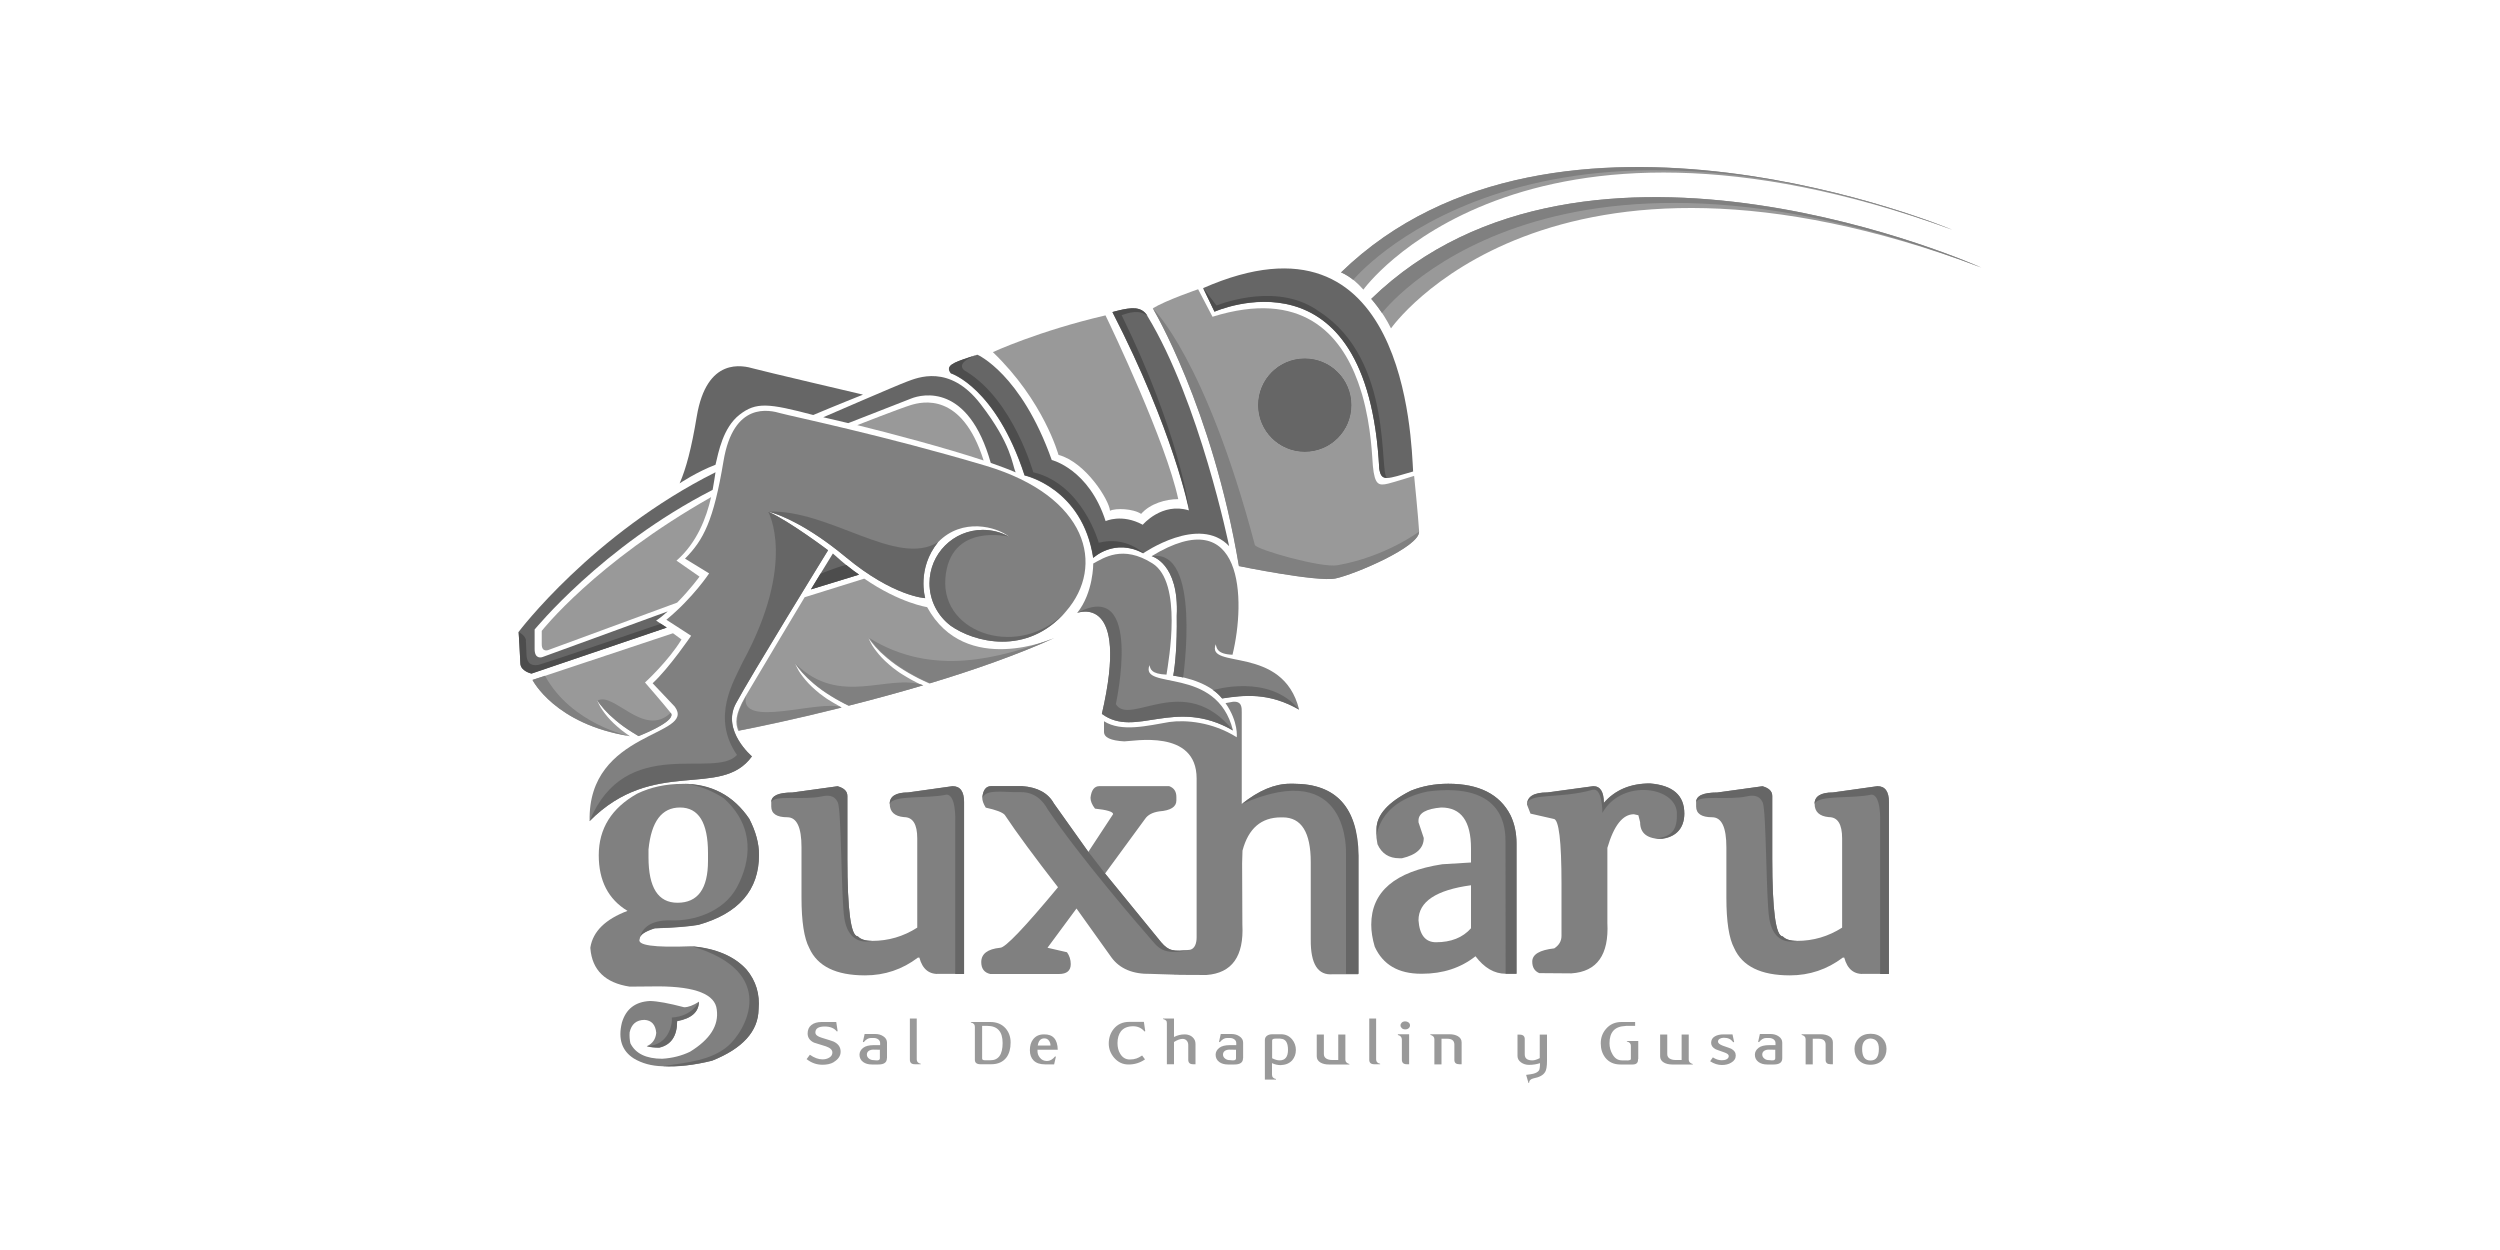 <?xml version="1.0" encoding="utf-8"?>
<!-- Generator: Adobe Illustrator 24.0.1, SVG Export Plug-In . SVG Version: 6.00 Build 0)  -->
<svg version="1.1"
	 id="svg2" xmlns:cc="http://creativecommons.org/ns#" xmlns:dc="http://purl.org/dc/elements/1.1/" xmlns:inkscape="http://www.inkscape.org/namespaces/inkscape" xmlns:rdf="http://www.w3.org/1999/02/22-rdf-syntax-ns#" xmlns:sodipodi="http://sodipodi.sourceforge.net/DTD/sodipodi-0.dtd" xmlns:svg="http://www.w3.org/2000/svg"
	 xmlns="http://www.w3.org/2000/svg" xmlns:xlink="http://www.w3.org/1999/xlink" x="0px" y="0px" viewBox="0 0 2000 1000"
	 style="enable-background:new 0 0 2000 1000;" xml:space="preserve">
<style type="text/css">
	.st0{fill:#999999;}
	.st1{fill:#666666;}
	.st2{fill:#4D4D4D;}
	.st3{fill:#808080;}
</style>
<defs>
	
		<inkscape:perspective  id="perspective4081" inkscape:persp3d-origin="372.04724 : 350.78739 : 1" inkscape:vp_x="0 : 526.18109 : 1" inkscape:vp_y="0 : 1000 : 0" inkscape:vp_z="744.09448 : 526.18109 : 1" sodipodi:type="inkscape:persp3d">
		</inkscape:perspective>
</defs>
<sodipodi:namedview  bordercolor="#666666" borderopacity="1.0" fit-margin-bottom="0" fit-margin-left="0" fit-margin-right="0" fit-margin-top="0" id="base" inkscape:current-layer="layer1" inkscape:cx="1176.2924" inkscape:cy="1495.761" inkscape:document-units="px" inkscape:guide-bbox="true" inkscape:pageopacity="0.0" inkscape:pageshadow="2" inkscape:window-height="777" inkscape:window-maximized="0" inkscape:window-width="1276" inkscape:window-x="0" inkscape:window-y="19" inkscape:zoom="0.0625" pagecolor="#ffffff" showgrid="false" showguides="true">
	</sodipodi:namedview>
<g id="layer1" transform="translate(2575.73,-3146.887)" inkscape:groupmode="layer" inkscape:label="Layer 1">
</g>
<g>
	<g>
		<path class="st0" d="M672.5,841.4c0,3.3-1.9,6.1-5.6,8.3v0.1c-2.5,1.4-5.5,2-8.9,2c-4.7,0-8.9-1.5-12.7-4.5l2.6-3.5
			c3.4,2.4,6.8,3.7,10.1,3.7c2.1,0,3.9-0.5,5.4-1.4c1.7-1,2.5-2.4,2.5-4.1c0-2.1-1.7-3.7-5.1-4.9c-1.6-0.5-3.1-1-4.8-1.5
			c-1.6-0.5-3.2-1-4.8-1.5c-3.4-1.6-5.1-4.1-5.1-7.3c0-2.9,1-5.2,3-6.8s4.8-2.4,8.2-2.4H669l1.1,7.3l-0.6,0.3c-2.1-2.7-5.4-4-9.7-4
			c-5,0-7.5,1.6-7.5,4.8c0,1.8,1.7,3.2,5.1,4.2c5.7,1.7,8.9,2.8,9.6,3.1C670.8,835.2,672.5,837.8,672.5,841.4z"/>
		<path class="st0" d="M709.5,846.6c0,3.4-2.3,5-6.9,5h-5.1c-2.9,0-5.2-0.7-7-2c-1.9-1.4-2.9-3.4-2.9-5.8c0-2.2,1-4,2.9-5.5
			s4.8-2.2,8.7-2.2c0.2,0,0.6,0,1.1,0s0.9,0,1.4,0s0.9,0,1.4,0s0.8,0,1,0v-1.7c0-1.2-0.5-2.1-1.5-2.9c-1-0.7-2.1-1.1-3.5-1.1h-2.5
			c-1.9,0-3.8,1.1-5.6,3.3l-0.7-0.2l1.4-6.3h8.5c2.5,0,4.6,0.6,6.4,1.8c2,1.3,3,3,3,5.1v12.5H709.5z M703.9,846.7v-6.9l-5.1-0.1
			c-1.5,0-2.8,0.3-3.8,1s-1.5,1.7-1.5,2.9c0,1.3,0.5,2.3,1.6,3.2s2.3,1.3,3.8,1.3c0.2,0,0.6,0,1.1,0.1c0.5,0,0.9,0.1,1.2,0.1
			C703,848.4,703.9,847.8,703.9,846.7z"/>
		<path class="st0" d="M736.6,851.4H732c-2.8,0-4.1-1.2-4.1-3.6v-33h5.5v32.8c0,1.8,1.1,3,3.2,3.4L736.6,851.4L736.6,851.4z"/>
		<path class="st0" d="M808.5,834c0,4.9-1.1,8.9-3.3,11.9c-2.7,3.6-6.8,5.5-12.2,5.5h-8.6c-3,0-4.5-1.2-4.5-3.5v-26.4
			c0-1.9-1.1-3.1-3.2-3.5v-0.4h15.6c5.1,0,9.2,1.7,12.2,5.1C807.1,825.7,808.5,829.5,808.5,834z M802.1,834.4
			c0-9.1-4.1-13.7-12.3-13.7h-4.1v26.1c0,0.9,0.7,1.4,2.1,1.4h4.4C798.8,848.3,802.1,843.6,802.1,834.4z"/>
		<path class="st0" d="M846.2,839.8H830v0.6c-0.1,2.1,0.5,4,1.8,5.6c1.4,1.9,3.4,2.8,5.8,2.8c2.3,0,4.5-1.2,6.5-3.7l0.6,0.3
			l-1.4,6.1h-7.2c-4,0-7.1-1-9.2-3.1c-2-2-3-4.7-3-8.3c0-3.4,0.8-6.3,2.5-8.5c2-2.7,4.9-4.1,8.7-4.1
			C842.4,827.3,846,831.5,846.2,839.8z M840.4,836.4c0-1.4-0.4-2.7-1.2-3.8c-0.9-1.3-2.1-1.9-3.7-1.9c-3,0-4.7,1.9-5.3,5.7H840.4z"
			/>
		<path class="st0" d="M916.2,824.9l-0.6,0.3c-2.3-2.8-5.4-4.2-9.1-4.2c-4.4,0-7.7,1.4-9.8,4.1c-1.8,2.4-2.7,5.5-2.7,9.4
			c0,3.3,0.7,6.1,2.1,8.4c1.8,3.1,4.4,4.7,7.7,4.7c2.1,0,3.8-0.3,5.3-0.8c1.2-0.4,2.8-1.2,4.6-2.4l2.3,3.1c-4,2.8-8.4,4.1-13.2,4.1
			c-4.6,0-8.4-1.8-11.6-5.5c-2.8-3.4-4.2-7.1-4.2-11.2c0-4.5,1.3-8.5,4-11.8c3-3.7,7.2-5.6,12.4-5.6h11.7L916.2,824.9z"/>
		<path class="st0" d="M956.4,851.4h-1.9c-2.6,0-3.9-1.2-3.9-3.6v-11.6c0-1.4-0.3-2.5-1-3.4c-0.8-1.1-2-1.7-3.5-1.7
			c-1.9,0-4.2,0.8-6.9,2.5v17.8h-5.7v-32.8c0-1-0.2-1.8-0.7-2.2c-0.5-0.5-1.3-0.9-2.4-1.2v-0.4h8.8v14.8c2.7-1.4,5.5-2.1,8.6-2.1
			c1.3,0,2.4,0.2,3.5,0.6c1.1,0.4,2,0.9,2.7,1.6c0.8,0.7,1.3,1.5,1.8,2.4c0.4,0.9,0.6,2,0.6,3.1L956.4,851.4L956.4,851.4z"/>
		<path class="st0" d="M994.4,846.6c0,3.4-2.3,5-6.9,5h-5.1c-2.9,0-5.2-0.7-7-2c-1.9-1.4-2.9-3.4-2.9-5.8c0-2.2,1-4,2.9-5.5
			s4.8-2.2,8.7-2.2c0.2,0,0.6,0,1.1,0s0.9,0,1.4,0s0.9,0,1.4,0s0.8,0,1,0v-1.7c0-1.2-0.5-2.1-1.5-2.9c-1-0.7-2.2-1.1-3.5-1.1h-2.5
			c-1.9,0-3.8,1.1-5.6,3.3l-0.7-0.2l1.4-6.3h8.5c2.5,0,4.6,0.6,6.4,1.8c2,1.3,3,3,3,5.1v12.5H994.4z M988.8,846.7v-6.9l-5.1-0.1
			c-1.5,0-2.8,0.3-3.8,1s-1.5,1.7-1.5,2.9c0,1.3,0.5,2.3,1.6,3.2s2.3,1.3,3.8,1.3c0.2,0,0.6,0,1.1,0.1c0.5,0,0.9,0.1,1.2,0.1
			C987.9,848.4,988.8,847.8,988.8,846.7z"/>
		<path class="st0" d="M1036.7,840c0,3.2-1,5.9-2.9,8.2c-2.2,2.4-5.1,3.7-8.8,3.8v0.1h-0.3c-2.5,0-4.8-0.5-7.1-1.6v9.2
			c0,2,1.1,3.1,3.2,3.5v0.5h-8.9V832c0-1.5,0.6-2.6,1.7-3.4c1.1-0.8,2.5-1.2,4.3-1.2h7c3.6,0,6.5,1.4,8.8,4.1
			C1035.7,834,1036.7,836.8,1036.7,840z M1030.4,839.9c0-5.9-2-8.9-6-8.9v-0.1h-4c-1.8,0-2.7,0.5-2.7,1.5v14.2
			c2.2,1.1,4.2,1.7,6,1.7C1028.1,848.3,1030.4,845.5,1030.4,839.9z"/>
		<path class="st0" d="M1079.6,851.6h-16.5c-2.6,0-4.8-0.5-6.6-1.5c-2.1-1.2-3.1-2.9-3.1-5v-17.5h5.7v15.7c0,1.6,0.7,2.8,2,3.6
			c1.2,0.7,2.7,1.1,4.6,1.1h4.9v-20.4h5.7v20.2c0,1.7,1.1,2.8,3.2,3.4v0.4H1079.6z"/>
		<path class="st0" d="M1104.1,851.4h-4.6c-2.8,0-4.1-1.2-4.1-3.6v-33h5.5v32.8c0,1.8,1.1,3,3.2,3.4V851.4z"/>
		<path class="st0" d="M1127.3,851.4h-1.8c-2.7,0-4-1.2-4-3.6v-16.1c0-1.9-1.1-3.2-3.2-3.7v-0.6h9V851.4z M1120.4,820.3
			c0-0.9,0.4-1.6,1.1-2.3c0.7-0.6,1.6-0.9,2.7-0.9c1,0,1.9,0.3,2.7,0.9c0.7,0.6,1.1,1.4,1.1,2.3c0,0.9-0.4,1.7-1.1,2.3
			s-1.6,0.9-2.7,0.9s-2-0.3-2.7-0.9C1120.8,821.9,1120.4,821.2,1120.4,820.3z"/>
		<path class="st0" d="M1169.3,851.4h-1.8c-2.6,0-4-1.1-4-3.4v-12.3c0-3.1-1.9-4.7-5.6-4.7h-4.7v20.5h-5.7v-20.2
			c0-1.7-1.1-2.8-3.2-3.4v-0.5h15.3c2.6,0,4.8,0.5,6.6,1.5c2.1,1.2,3.1,2.9,3.1,5L1169.3,851.4L1169.3,851.4z"/>
		<path class="st0" d="M1237.6,848.8c0,4.3-0.5,7.3-1.6,9v-0.1c-1.4,2.4-4.5,4.1-9.2,5c-2.3,0.5-3.5,1.7-3.5,3.6l-0.5,0.1l-1.9-6.5
			c1.5-0.2,2.7-0.3,3.6-0.5s1.6-0.3,2.1-0.4c2.3-0.6,3.8-1.5,4.6-2.7c0.5-0.8,0.8-2.7,0.8-5.7l0.1-0.1c-2.8,0.9-5.7,1.4-8.9,1.4
			c-2.4,0-4.6-0.7-6.4-2c-1.9-1.4-2.8-3.1-2.8-5.1v-17.1h1.7c2.7,0,4.1,1.2,4.1,3.6v12.3c0,3.1,2,4.7,6.1,4.7c1.6,0,3.6-0.6,5.9-1.8
			v-18.8h5.8L1237.6,848.8L1237.6,848.8z"/>
		<path class="st0" d="M1310.4,847.3c0.2,2.9-1.3,4.3-4.3,4.3h-9.7c-5.2,0-9.2-1.8-12.1-5.4c-2.5-3.2-3.7-7-3.7-11.6
			c0-4.4,1.4-8.3,4.3-11.6c3.1-3.6,7.2-5.4,12.3-5.4h10.9v3.1h-1c-2,0-3.6,0-4.8,0c-1.2,0-1.9,0-2.2,0.1c-8.4,0.4-12.5,5-12.5,13.8
			c0,3.2,0.8,6.1,2.3,8.7c1.9,3.4,4.4,5,7.7,5c1.6,0,2.8,0,3.5,0s0.8,0,0.5,0.1c2.1-0.1,3.1-0.5,3.1-1.2v-10.6
			c0-1.8-1.1-2.9-3.2-3.4v-0.4h9.1v14.5H1310.4z"/>
		<path class="st0" d="M1354.3,851.6h-16.5c-2.6,0-4.8-0.5-6.6-1.5c-2.1-1.2-3.1-2.9-3.1-5v-17.5h5.7v15.7c0,1.6,0.7,2.8,2,3.6
			c1.2,0.7,2.7,1.1,4.6,1.1h4.9v-20.4h5.7v20.2c0,1.7,1.1,2.8,3.2,3.4v0.4H1354.3z"/>
		<path class="st0" d="M1388.6,844.4c0,2.4-1.2,4.3-3.6,5.7c-2.1,1.3-4.6,1.9-7.5,1.9c-3.2,0-6.3-1-9.4-3l2.2-3.1
			c2.3,1.5,4.6,2.3,7.1,2.3c1.4,0,2.7-0.2,3.7-0.7c1.2-0.6,1.9-1.5,1.9-2.7c0-1.1-1.2-2.1-3.6-2.9c-4.1-1.4-6.4-2.3-6.9-2.5
			c-2.4-1.3-3.6-3-3.6-5.1c0-2.3,1-4.1,3-5.2c1.7-1,4-1.6,6.9-1.6h7.2l1.3,6.1l-0.7,0.2c-0.5-0.7-1.1-1.2-1.6-1.7s-1.1-0.8-1.7-1.1
			s-1.2-0.4-1.9-0.6c-0.7-0.1-1.5-0.2-2.4-0.2c-1.2,0-2.3,0.3-3.2,0.8c-0.9,0.5-1.4,1.3-1.4,2.3c0,1.2,1.2,2.2,3.7,3.2
			c4.3,1.5,6.6,2.3,6.9,2.5C1387.4,840.3,1388.6,842.1,1388.6,844.4z"/>
		<path class="st0" d="M1425.8,846.6c0,3.4-2.3,5-6.9,5h-5.1c-2.9,0-5.2-0.7-7-2c-1.9-1.4-2.9-3.4-2.9-5.8c0-2.2,1-4,2.9-5.5
			s4.8-2.2,8.7-2.2c0.2,0,0.6,0,1,0c0.5,0,0.9,0,1.4,0s0.9,0,1.4,0s0.8,0,1.1,0v-1.7c0-1.2-0.5-2.1-1.5-2.9c-1-0.7-2.2-1.1-3.6-1.1
			h-2.5c-1.9,0-3.8,1.1-5.6,3.3l-0.7-0.2l1.4-6.3h8.5c2.5,0,4.6,0.6,6.4,1.8c2,1.3,3,3,3,5.1L1425.8,846.6L1425.8,846.6z
			 M1420.2,846.7v-6.9l-5.1-0.1c-1.5,0-2.8,0.3-3.8,1s-1.5,1.7-1.5,2.9c0,1.3,0.5,2.3,1.6,3.2c1,0.9,2.3,1.3,3.8,1.3
			c0.2,0,0.6,0,1.1,0.1c0.5,0,0.9,0.1,1.2,0.1C1419.3,848.4,1420.2,847.8,1420.2,846.7z"/>
		<path class="st0" d="M1466.3,851.4h-1.8c-2.6,0-4-1.1-4-3.4v-12.3c0-3.1-1.9-4.7-5.6-4.7h-4.7v20.5h-5.7v-20.2
			c0-1.7-1.1-2.8-3.2-3.4v-0.5h15.3c2.6,0,4.8,0.5,6.6,1.5c2.1,1.2,3.1,2.9,3.1,5L1466.3,851.4L1466.3,851.4z"/>
		<path class="st0" d="M1509.2,839.1c0,3.6-1.1,6.6-3.2,8.9c-2.3,2.5-5.6,3.8-9.7,3.8c-4,0-7.2-1.3-9.6-3.9
			c-2.1-2.4-3.1-5.3-3.1-8.9c0-3.3,1.2-6.2,3.5-8.5s5.5-3.5,9.4-3.5s7,1.2,9.4,3.6C1508.1,832.9,1509.2,835.7,1509.2,839.1z
			 M1503.1,839.1c0-5.4-2.3-8.1-6.8-8.3h0.1c-4.4,0.2-6.7,3-6.7,8.3c0,6.2,2.2,9.3,6.7,9.3C1500.9,848.4,1503.1,845.3,1503.1,839.1z
			"/>
	</g>
	<path class="st1" d="M962.5,230.5l9.1,18.9c0,0,122.6-55,131.8,125.6c1.7,10.8,6,8.2,27.1,2.2C1128.9,351,1124.6,159.3,962.5,230.5
		z"/>
	<path class="st2" d="M1109.7,382.3c-3.9,0.1-5.4-2-6.3-7.4c-9.3-180.6-131.8-125.6-131.8-125.6l-9.1-18.9l10.7,14
		c6.3-2.4,50.3-18.6,82.4,5C1115.5,288.2,1102.9,379.5,1109.7,382.3z"/>
	<path class="st3" d="M807.3,429.4c-6.2-3.5-13.3-5.5-21-5.5c-23.6,0-42.7,19.1-42.7,42.7c0,14,6.7,26.3,17.1,34.1
		c18.1,12.7,60.4,24.8,92.1-11.6c31.6-36.4,17.7-92-64.2-116.5c-82-24.4-155.1-39.5-164.1-42c-8.9-2.6-37.7-9.6-45.7,38.3
		s-16,63.1-30.8,78l19.3,11.8c0,0-12.8,19.5-34.2,37.1l19.8,12.8c0,0-17.4,25.6-30.8,38l17.7,18.7c17.7,24-69.8,18.7-68.1,91.6
		c51.3-51.8,105-17.3,129.9-51.8c0,0-24.4-20.6-12.9-42.2c11.5-21.6,73.8-122.7,73.8-122.7s-31.6-23.7-47.9-30.9
		c0,0,24,4.8,62.1,36.4s63.5,32.8,63.5,32.8s-7-23.5,10.3-44.8C769.8,413.8,797.5,421.4,807.3,429.4z"/>
	<path class="st1" d="M852.8,489.1c-31.6,36.4-74,24.3-92.1,11.6c-10.4-7.8-17.1-20.2-17.1-34.1c0-23.6,19.1-42.7,42.7-42.7
		c7.6,0,14.8,2,21,5.5c0,0-47.5-11.8-51,33.3C752.8,507.8,816.8,527.6,852.8,489.1z"/>
	<path class="st1" d="M614.5,409.3c17.6,8,47.9,30.9,47.9,30.9s-62.3,101.1-73.8,122.7s12.9,42.2,12.9,42.2
		c-24.9,34.5-78.6,0-129.9,51.8c29.1-70.1,99.6-33.2,118-52.9c-20.8-30.2-2.8-58.6,4.6-74.4C637.7,449.6,614.5,409.3,614.5,409.3z"
		/>
	<path class="st1" d="M614.5,409.3c0,0,0.7,0.1,2.1,0.5c6.6,1.9,28.5,9.7,60,35.9c38.1,31.6,63.5,32.8,63.5,32.8s-7-23.5,10.3-44.8
		C717.5,454.3,663.3,407.2,614.5,409.3z"/>
	<path class="st1" d="M603.1,294.9c-8.9-2.6-37.7-9.6-45.7,38.3c-4.2,25.4-8.5,41.6-13.7,53.5c0,0,13.5-9.1,28.7-14.9
		c2.4-10.1,6-29.7,19.2-40s23-9.3,59,0.2c16.5-7,39.8-16.3,39.8-16.3S608.9,296.6,603.1,294.9z"/>
	<path class="st3" d="M977.7,558.7c17.4-2.7,37.3-5,61.6,9c-13-52.6-74.8-31.6-66.7-52.3c0.7,2.9,0.9,7.9,13.4,8.4
		c10.8-44,8.9-123.7-64.7-78.9c0,0,22.1,5.4,20.1,47.8c0.3,23.7-1.2,38.6-2.8,47.8C938.6,540.5,965.2,543.2,977.7,558.7z"/>
	<path class="st1" d="M1039.3,567.8c-24.2-14-44.2-11.7-61.6-9c-2.1-2.6-4.5-4.8-7.2-6.7C970.6,552.1,1015.3,538.3,1039.3,567.8z"/>
	<path class="st1" d="M921.3,445c0,0,22.1,5.4,20.1,47.8c0.3,23.7-1.2,38.6-2.8,47.8c0,0,3.2,0.3,7.9,1.4
		C946.5,541.9,961.4,438.2,921.3,445z"/>
	<path class="st3" d="M881.5,571.1c27.1,20,58-13.8,104.9,13.3c-13-52.6-74.8-31.6-66.8-52.3c0.7,2.9,1.1,7.1,13.6,7.6
		c1.8-11.7,12.9-73.6-11.1-88.9s-39.3-4.3-47.5,0c0,0,0.2,23.3-12.9,39.6C861.8,490.3,904.1,473.9,881.5,571.1z"/>
	<path class="st1" d="M861.8,490.3c0,0,42.3-16.4,19.7,80.8c27.1,20,58-13.8,104.9,13.3c-38.7-48.2-82.7-2.7-93.7-21.1
		C892.6,563.3,915.1,461.9,861.8,490.3z"/>
	<path class="st1" d="M889.9,249.7c1.7-0.5,3-0.8,3.8-1c11.7-2.9,19.4-3.6,24.2,4.1c41.7,68.5,65.4,184.1,65.4,184.1
		c-24-25.4-68.8,5.8-68.8,5.8c-23-12.5-40,3.7-40,3.7c-8.6-56-54.9-66-54.9-66c-23-70.5-59-81.7-59-81.7c-4.6-6,1.7-8.4,14.6-12.7
		c1.4-0.5,3.7-1.2,6.8-2.2c0,0,34.9,15.2,59.4,84.2c0,0,29.7,7.2,43.1,48.9c0,0,12.9-6.2,29.7,2.9c0,0,15.3-18.2,36.9-11.5
		C951.3,408.1,938.8,344.9,889.9,249.7z"/>
	<path class="st2" d="M782.2,283.6c-3.1,1-5.4,1.8-6.8,2.2c-12.9,4.3-19.2,6.7-14.6,12.7c0,0,35.9,11.3,59,81.7c0,0,46.3,10,54.9,66
		c0,0,17-16.1,40-3.7c0,0-14.1-13.9-35.7-8.3c0,0-12.9-47-52.4-56.4c0,0-16-57.5-53.6-80.6C772.9,297.3,760.9,291.4,782.2,283.6z"/>
	<path class="st2" d="M918,252.7c-4.8-7.7-12.5-7-24.2-4.1c-0.9,0.2-2.1,0.6-3.8,1c48.9,95.2,61.4,158.3,61.4,158.3
		s-7.8-61.6-54.1-155.8C903.2,250.2,911.3,247.3,918,252.7z"/>
	<path class="st1" d="M792.6,370.3c7.4,2.6,14.2,5.1,19.9,7.6c-2.9-6.7-3.1-22.3-28-54.6c-24.9-32.4-50.6-21.1-59-18
		s-66.9,28.5-66.9,28.5s7.8,1.8,20,4.7c0,0,41.5-16.2,50.4-19.7C738,315.2,774.7,306.7,792.6,370.3z"/>
	<path class="st1" d="M570.1,391.9c1-5.4,1.7-10.2,2.3-14.1c-98.6,49.4-157.5,127.7-157.5,127.7s1.2,18.9,1.4,25.2
		c0.2,6.2,8.9,8.1,8.9,8.1L533.4,502l-8.5-5.5c3-2,6.2-4.6,9.3-7.4l-100.4,36.6c0,0-6.1,2.2-6.1-6.4v-15.7
		C427.7,503.8,481.4,437.3,570.1,391.9z"/>
	<path class="st2" d="M414.9,505.6c0,0,1.2,18.9,1.4,25.2c0.2,6.2,8.9,8.1,8.9,8.1l108.2-36.8l-4.8-3.1c0,0-85.5,29.3-97.8,32.9
		c-3.8,0.6-9.3,0.6-9.6-8.3c-0.3-8.9-0.5-10.6-0.5-10.6C421.3,508.8,414.9,505.6,414.9,505.6z"/>
	<path class="st1" d="M648.7,471.5l38.5-11.8c-5-3.2-11.8-8.7-20.9-16.9L648.7,471.5z"/>
	<path class="st2" d="M656.4,459l-7.6,12.5l38.5-11.8c-2.7-1.8-6.1-4.3-10-7.5C676,451.2,656.4,459,656.4,459z"/>
	<path class="st0" d="M670.7,564.5c-2.7-1.4-5.2-3.1-7.8-4.6c-1.3-0.7-2.5-1.7-3.7-2.5c-1.2-0.9-2.4-1.7-3.5-2.6
		c-2.2-1.8-4.3-3.6-6.2-5.4c-0.9-0.9-1.9-1.8-2.7-2.7s-1.6-1.8-2.4-2.7c-1.5-1.7-2.7-3.4-3.8-4.9s-1.9-2.9-2.5-4.1
		c-1.3-2.3-1.8-3.8-1.8-3.8s0.2,0.3,0.6,0.9c0.4,0.6,1,1.4,1.8,2.4s1.8,2.2,3,3.6c0.6,0.7,1.3,1.4,2,2.1c0.7,0.7,1.4,1.5,2.2,2.3
		c1.6,1.5,3.4,3.1,5.3,4.7c1.9,1.7,4.1,3.2,6.3,4.9c2.3,1.6,4.6,3.2,7.1,4.7s5,3.1,7.6,4.4c2.2,1.2,4.4,2.4,6.6,3.4
		c19-4.8,39.2-10.3,59.6-16.3c-0.3-0.2-0.7-0.3-1-0.4c-2.8-1.1-5.4-2.6-8.1-4c-2.7-1.4-5.2-3.1-7.8-4.6c-1.3-0.7-2.5-1.7-3.7-2.5
		c-1.2-0.9-2.4-1.7-3.5-2.6c-2.2-1.8-4.3-3.6-6.2-5.4c-0.9-0.9-1.9-1.8-2.7-2.7s-1.6-1.8-2.4-2.7c-1.5-1.8-2.7-3.4-3.8-4.9
		s-1.9-2.9-2.5-4.1c-1.3-2.3-1.8-3.8-1.8-3.8s0.2,0.3,0.6,0.9c0.4,0.6,1,1.4,1.8,2.4s1.8,2.2,3,3.6c0.6,0.7,1.3,1.4,2,2.1
		c0.7,0.7,1.4,1.5,2.2,2.3c1.6,1.5,3.4,3.1,5.3,4.7c1.9,1.7,4.1,3.2,6.3,4.9c2.3,1.6,4.6,3.2,7.1,4.7s5,3.1,7.6,4.4
		c2.6,1.4,5.2,2.8,7.9,4c1.6,0.7,3.2,1.5,4.8,2.2c34.8-10.5,69.7-22.7,99.5-36.2c0,0-70.5,31.4-101.3-24.9c0,0-21.6-3.1-50.3-22.8
		l-47.7,14.9c0,0-38.8,64.7-47.5,79.6c-8.6,14.9-7.9,21.3-5.6,27.3c18.4-3.6,48.1-9.9,82.3-18.5
		C672.6,565.4,671.7,564.9,670.7,564.5z"/>
	<path class="st0" d="M500.7,586.7c-1.2-0.9-2.4-1.7-3.5-2.6c-2.2-1.8-4.3-3.6-6.2-5.4c-0.9-0.9-1.9-1.8-2.7-2.7
		c-0.8-0.9-1.6-1.8-2.4-2.7c-1.5-1.7-2.7-3.4-3.8-5c-1.1-1.5-1.9-2.9-2.5-4.1c-1.3-2.3-1.8-3.8-1.8-3.8s0.2,0.3,0.6,0.9
		c0.4,0.6,1,1.4,1.8,2.4s1.8,2.2,3,3.6c0.6,0.7,1.3,1.4,2,2.1c0.7,0.7,1.4,1.5,2.2,2.3c1.6,1.5,3.4,3.1,5.3,4.7
		c1.9,1.7,4.1,3.2,6.3,4.9c2.3,1.6,4.6,3.2,7.1,4.7c1.5,0.9,3.1,1.9,4.6,2.8c7.1-2.8,30.6-12.8,25.7-18.7C531,563.2,516,546,516,546
		s18.7-17.1,29.2-34.4l-6.8-5L426,544c0,0,17.8,35.5,78,45C502.9,588.3,501.8,587.5,500.7,586.7z"/>
	<path class="st3" d="M478,560.5c0,0,0.2,0.3,0.6,0.9c0.4,0.6,1,1.4,1.8,2.4s1.8,2.2,3,3.6c0.6,0.7,1.3,1.4,2,2.1
		c0.7,0.7,1.4,1.5,2.2,2.3c1.6,1.5,3.4,3.1,5.3,4.7c1.9,1.7,4.1,3.2,6.3,4.9c2.3,1.6,4.6,3.2,7.1,4.7c1.5,0.9,3.1,1.9,4.6,2.8
		c7.1-2.8,30.6-12.8,25.7-18.7C515.2,590.8,491,553,478,560.5z"/>
	<path class="st3" d="M436,540.6l-10,3.3c0,0,17.8,35.5,78,45C504,589,457.3,579.6,436,540.6z"/>
	<path class="st0" d="M794.3,281.7c0,0,36.4-16.9,90.1-29.4c5.4,11.2,48.3,101,58.2,147c-9.9,0-22.4,3.5-29.7,11.8
		c-6.4-4.2-20.1-4.8-24.9-2.5c-0.6-8.3-19.2-38.7-41.2-44.7C846.7,363.8,835.2,321,794.3,281.7z"/>
	<path class="st0" d="M786.9,368.4c-30.5-10.1-74.6-21.8-101.1-28.3c0,0,33.4-13.1,42.7-16C737.7,321.3,769.5,313.3,786.9,368.4z"/>
	<path class="st0" d="M568.9,397.7c-3.8,16.5-11.3,36.5-27.7,50.8l18.4,12.8c0,0-7.3,10.1-17.9,20.8l-103,37.9c0,0-5.3,2.2-5.3-4.6
		c0-6.7,0-10.7,0-10.7S475.8,450.4,568.9,397.7z"/>
	<path class="st0" d="M1097,239.1c0,0,9.1,9.9,15.8,23.6c0,0,125-179.2,472.3-48.7C1585.1,214.1,1269.3,71.9,1097,239.1z"/>
	<path class="st3" d="M1585.1,214.1c0,0-315.8-142.2-488.1,25c0,0,4,4.4,8.6,11.3C1105.7,250.4,1235.1,79.3,1585.1,214.1z"/>
	<path class="st0" d="M1072.8,217.9c0,0,8.1,2.6,17.9,13.8c0,0,124.9-173.8,471.1-47.9C1561.8,183.8,1245,50.7,1072.8,217.9z"/>
	<path class="st3" d="M1561.8,183.8c0,0-316.8-133-489,34.2c0,0,4,1.3,9.8,5.9C1082.6,223.9,1219.7,56.8,1561.8,183.8z"/>
	<path class="st0" d="M1131.3,380.7c0,0-16.2,5.1-20.8,6.2c-7.6,1.8-10.7,1.1-12.2-14.1c-0.6-6.1-1.1-30.8-8.5-56.8
		c0,0-3-9.7-3.4-10.4c-13.9-38.4-45.1-74.4-116.4-52.2l-11.5-22c0,0-25.7,8.8-36.2,15.2c0,0,47.5,79,68.9,206.2
		c0,0,62.8,12.9,77.3,9.9c15.8-3.4,67.2-25.4,66.8-37.4C1134.6,413.3,1131.3,380.7,1131.3,380.7z M1043.8,361.5
		c-20.6,0-37.4-16.7-37.4-37.4c0-20.7,16.7-37.4,37.4-37.4c20.7,0,37.4,16.7,37.4,37.4C1081.2,344.8,1064.5,361.5,1043.8,361.5z"/>
	<path class="st3" d="M1069.9,452.2c-13,2.2-64.3-12.4-66-16.2c-39.6-149.8-81.7-189.3-81.7-189.3s47.5,79,68.9,206.2
		c0,0,62.8,12.9,77.3,9.9c15.8-3.4,67.2-25.4,66.8-37.4C1135.1,425.3,1108.6,445.4,1069.9,452.2z"/>
	<path class="st3" d="M695.4,510.4c0,0,0.2,0.3,0.6,0.9c0.4,0.6,1,1.4,1.8,2.4s1.8,2.2,3,3.6c0.6,0.7,1.3,1.4,2,2.1
		c0.7,0.7,1.4,1.5,2.2,2.3c1.6,1.5,3.4,3.1,5.3,4.7c1.9,1.7,4.1,3.2,6.3,4.9c2.3,1.6,4.6,3.2,7.1,4.7s5,3.1,7.6,4.4
		c2.6,1.4,5.2,2.8,7.9,4c1.6,0.7,3.2,1.5,4.8,2.2c34.8-10.5,69.7-22.7,99.5-36.2C799.1,527,746,541.7,695.4,510.4z"/>
	<path class="st3" d="M636.6,531.1c0,0,0.2,0.3,0.6,0.9c0.4,0.6,1,1.4,1.8,2.4s1.8,2.2,3,3.6c0.6,0.7,1.3,1.4,2,2.1
		c0.7,0.7,1.4,1.5,2.2,2.3c1.6,1.5,3.4,3.1,5.3,4.7c1.9,1.7,4.1,3.2,6.3,4.9c2.3,1.6,4.6,3.2,7.1,4.7s5,3.1,7.6,4.4
		c2.2,1.2,4.4,2.4,6.6,3.4c19-4.8,39.2-10.3,59.6-16.3C710.8,538.4,672,566,636.6,531.1z"/>
	<path class="st3" d="M596.8,557.1c-8.6,14.9-7.9,21.3-5.6,27.3c18.4-3.6,48.1-9.9,82.3-18.5C655.8,559.2,591.2,583.5,596.8,557.1z"
		/>
	<g>
		<path class="st3" d="M573.4,807.6c-1.3-12.1-16.8-18.3-46.2-18.5l-23.5,0.2c-19.5-3-30-13.2-31.4-30.6v-0.8
			c2.1-12.8,12-22.5,29.7-29.2c-15.4-9.3-23-24.2-23-44.5c0-21.4,10.3-37.8,30.8-49.3c10.8-5.2,22.9-7.8,36.4-7.8
			c22.8,0,40.5,9.3,53.2,28c5.2,10.1,7.8,19.7,7.8,28.8c0,28.1-16.1,46.8-48.4,56c-7.3,1.3-18.9,2.3-35,2.8c-8,2.5-12,5.3-12,8.4
			c-2.6,5.1,11.1,7.1,41.2,5.9c19.7,1.8,34.4,8,44.2,18.8c7.5,9,10.7,19.6,9.6,31.7c-0.3,17.6-12.7,31.3-37.2,41.1
			c-14.6,3.6-27.8,5.1-39.5,4.4c-8.8-0.2-16.5-2.3-23-6.2c-9.5-6-12.8-15.6-9.6-28.6c3.2-11,10.7-16.8,22.4-17.4
			c6.1,0.1,15.2,1.8,27.4,5c3.3,0,7.3-1.5,11.8-4.4c0,8.2-5.8,13.4-17.4,15.6c0,11.9-4.8,19-14.3,21.2c-4.1,0-7.5-0.4-10-1.2
			c4.6-2,7.1-5.6,7.6-10.7c-0.6-6.6-3.8-10.1-9.5-10.4c-6.4,0.1-10.4,3.4-11.8,10c-0.2,3,0,5.9,0.6,8.7c4.1,8.3,12.7,12.4,25.5,12.4
			c8.1-0.5,15.5-2.4,22.2-5.6C568.1,831.5,575.2,820.3,573.4,807.6z M518.8,685.8c0,24.3,7.7,36.4,23.2,36.4
			c16.3,0,24.4-11.2,24.4-33.6v-6.2c0-24.3-7.5-36.4-22.4-36.4c-14.6,0-23,11.2-25.2,33.6V685.8z"/>
		<path class="st1" d="M553.1,756.9c19.7,1.8,34.4,8,44.2,18.8c7.5,9,10.7,19.6,9.6,31.7c-0.3,17.6-12.7,31.3-37.2,41.1
			c-14.6,3.6-27.8,5.1-39.5,4.4c20.7-3,38.8-4.7,52.2-16.1C595.8,825.4,624.5,777.8,553.1,756.9z M546.2,627
			c22.8,0,40.5,9.3,53.2,28c5.2,10.1,7.8,19.7,7.8,28.8c0,28.1-16.1,46.8-48.4,56c-7.3,1.3-18.9,2.3-35,2.8c-8,2.5-12,5.3-12,8.4
			c1.2-8,8.2-15.3,25.4-14.7s41.7-6.4,52.5-26.8c10.8-20.4,14.8-47.8-10.6-70.8C561.4,627,546.2,627,546.2,627z M537.5,814
			c16.8-1,21.6-12.8,21.6-12.8c0,8.2-5.8,13.4-17.4,15.6c0,11.9-4.8,19-14.3,21.2c-4.1,0-7.5-0.4-10-1.2
			C534.5,836.7,538.1,819.7,537.5,814z"/>
		<path class="st3" d="M735.5,766.1h-1.2c-12.4,9.4-26.5,14.2-42.3,14.2c-23.2,0-38.1-7.3-44.6-21.9c-4.1-7.7-6.2-21.1-6.2-40.3
			v-40.3c0-16-3.8-24-11.4-24c-8.5,0-12.8-2.9-12.8-8.6v-3.4c0-5.2,5.7-7.8,17-7.8l36.1-5c5.2,1.5,7.8,4,7.8,7.8v50.1
			c0,41.5,2.8,62.2,8.4,62.2c2.2,2.4,6,3.6,11.4,3.6c13,0,25-3.5,36.1-10.6v-71.4c0-11.3-3.5-17-10.6-17
			c-7.6-0.7-11.4-4.3-11.4-10.6c0-6.1,4.9-9.2,14.8-9.2l35.5-5c6.1,0,9.2,4.2,9.2,12.8v137.4H752C743.5,779.8,738,775.5,735.5,766.1
			z"/>
		<path class="st1" d="M711.7,643.2c0-6.1,4.9-9.2,14.8-9.2l35.5-5c6.1,0,9.2,4.2,9.2,12.8v137.4h-7V657c0,0,0.9-21.3-7-21.3
			C741.5,639.2,714.6,635.7,711.7,643.2z M617,641.8c0-5.2,5.7-7.8,17-7.8l36.1-5c5.2,1.5,7.8,4,7.8,7.8v50.1
			c0,41.5,2.8,62.2,8.4,62.2c2.2,2.4,6,3.6,11.4,3.6c-10,2.2-19.6-1.9-22.2-17.9c-2.6-16-2.3-86-5.2-92.7s-9-5.8-12.8-5
			C642.1,640.4,619.3,635.6,617,641.8z"/>
		<path class="st3" d="M1034.8,627h-2.8c-12.2,0-25.1,5.4-38.6,16.2V570c0-3.6,0.3-9.2-7-8.6c-2,0.3-4,0.7-6,1.1
			c10.5,15,9,27.3,9,27.3c-19.7-12.4-41.2-14-53.9-12.2c-17.3,2.9-38.3,8.3-52.3-0.6v8.5c0,4.5,5.4,7,16.2,7.6
			c6.9,0,57.9-10.2,57.9,29.7v127.1c0,4.2-1.2,9.4-5.8,10c-13,1.5-16.7,0.9-22.7-6.1L884,698.9l32-43.7c2.2-3.3,6-5.3,11.4-6.1
			c9.1-0.7,13.7-3.6,13.7-8.7v-2.8c0-4.4-1.9-7.3-5.8-8.7h-54.9h-0.8c-4.1,0-6.5,3.1-7.2,9.3c0,2.7,1.2,5.6,3.6,8.7
			c9.6,1,14.5,2.5,14.5,4.4l-19.9,30.3L843,642.7c-4.6-8.3-13-12.9-25.4-13.8H793c-4.3,0-6.6,3.1-7.2,9.3c0,2.2,0.9,4.8,2.8,7.9
			c8.2,1.8,13.3,3.7,15.2,5.8c9.7,14.6,24,33.9,42.6,57.9c-26.8,32.3-42.2,48.4-46.2,48.4c-10.2,1-15.2,4.9-15.2,11.5
			c0,5.2,2.4,8.4,7.2,9.5h54.9c6.3,0,9.5-2.6,9.5-7.9c0-3.5-1-6.7-3-9.5l-15.6-3.6l23.2-31.4l28,39.2c6.6,9,17.1,13.4,31.3,13.1
			l18.8,0.6c0,0,0.1,0,0.1,0.1h2.4l2.2,0.1c0.2,0,0.4,0,0.5,0l20.6,0.1c20.5-1.5,30.1-14.9,28.8-40.4l-0.2-49l0.3-10.1
			c4.7-17.7,14.9-26.6,30.8-26.6h1.4c14.9,0,22.4,11.9,22.4,35.8v61.9c-0.2,19.6,5.7,28.9,17.7,27.8h20.2v-94.7
			C1086.3,646.1,1069,627,1034.8,627z"/>
		<path class="st1" d="M785.9,638.2c0.5-6.2,2.9-9.3,7.2-9.3h24.6c12.3,0.9,20.8,5.5,25.4,13.8l27.7,38.9l13.4,17.3l44.8,54.9
			c6,7,9.7,7.5,22.7,6.1c-22.2,5-25.4-2.3-32.4-10.2s-55.7-64.4-81-102c-1.2-1.8-7-14.3-21.9-14S789.6,631,785.9,638.2z"/>
		<path class="st1" d="M993.5,643.2c13.5-10.8,26.3-16.2,38.6-16.2h2.8c34.1,0,51.4,19.1,52,57.4v94.7h-10.1v-96.3
			C1076.7,682.8,1080.7,604.9,993.5,643.2z"/>
		<path class="st3" d="M1213.2,779h-8.7c-9,0-17.1-4.7-24.1-14c-11.8,9.3-26.1,14-42.8,14h-0.6c-18.3,0-30.6-7.2-37.2-21.6
			c-1.9-6.4-2.8-12.3-2.8-17.6c0-26.4,18.9-42.6,56.8-48.4l23-1.4v-11.2c0-21.9-7.9-32.8-23.8-32.8c-12.1,1-18.2,4.5-18.2,10.4v1.4
			l4.2,12.6c0,8.1-5.8,13.5-17.4,16.2h-2.2c-8.2,0-14-3.7-17.4-11.2l-0.8-5v-7c0-11.3,9.1-21.6,27.4-30.8c9.1-3.7,19.1-5.6,30-5.6
			c24.6,0,41.2,8.4,49.8,25.2c3.2,6.7,4.8,14.2,4.8,22.4L1213.2,779L1213.2,779z M1134.8,736.2c0.8,11.7,5.5,17.6,14,17.6
			c12,0,21.4-3.7,28-11.2v-34.4C1148.8,712,1134.8,721.4,1134.8,736.2z"/>
		<path class="st1" d="M1101.2,670.4v-7c0-11.3,9.1-21.6,27.4-30.8c9.1-3.7,19.1-5.6,30-5.6c24.6,0,41.2,8.4,49.8,25.2
			c3.2,6.7,4.8,14.2,4.8,22.4V779h-8.7c0-28-0.1-94.9-0.1-104.9c0-10.1,0.3-49-62.3-40.9C1101.2,641.9,1101.2,670.4,1101.2,670.4z"
			/>
		<path class="st3" d="M1249.2,707.4c0-34.8-2.1-52.3-6.4-52.3l-18.4-4.2l-2.8-7.2c0-6.5,5.4-9.8,16.3-9.8l36.7-5
			c5.6,0,8.4,4.5,8.4,13.4c9-10.4,21.3-15.6,36.9-15.6c18.4,1.5,27.5,9.5,27.5,24.1c0,11.6-5.9,18.4-17.7,20.4
			c-11.7,0-17.6-4.4-17.6-13.4l-1.4-5.6l-3.6-0.8c-8.9,0-16,9-21.2,26.9v60c1.3,25.5-8.2,39-28.8,40.4l-25.7-0.2
			c-3.7-1.6-5.6-4.6-5.6-9.2c0-5.8,5.9-9.3,17.6-10.6c3.8-2.5,5.8-5.8,5.8-10L1249.2,707.4z"/>
		<path class="st1" d="M1221.7,643.8c0-6.5,5.4-9.8,16.3-9.8l36.7-5c5.6,0,8.4,4.5,8.4,13.4c9-10.4,21.3-15.6,36.9-15.6
			c18.4,1.5,27.5,9.5,27.5,24.1c0,11.6-7.5,21.1-23.5,19.9c10.4-1,17.8-4.1,17.5-19c1.2-22.3-43.7-29.7-59.6-1.5
			c0,0,0.2-20.2-7.7-18.5C1247.2,639.5,1222.1,633.8,1221.7,643.8z"/>
		<path class="st3" d="M1475.4,766.1h-1.2c-12.4,9.4-26.6,14.2-42.3,14.2c-23.2,0-38.1-7.3-44.6-21.9c-4.1-7.7-6.2-21.1-6.2-40.3
			v-40.3c0-16-3.8-24-11.4-24c-8.5,0-12.8-2.9-12.8-8.6v-3.4c0-5.2,5.6-7.8,17-7.8l36.1-5c5.2,1.5,7.8,4,7.8,7.8v50.1
			c0,41.5,2.8,62.2,8.4,62.2c2.2,2.4,6,3.6,11.4,3.6c13,0,25-3.5,36.1-10.6v-71.4c0-11.3-3.5-17-10.6-17
			c-7.6-0.7-11.4-4.3-11.4-10.6c0-6.1,4.9-9.2,14.8-9.2l35.5-5c6.1,0,9.2,4.2,9.2,12.8v137.4h-19.3
			C1483.4,779.8,1477.9,775.5,1475.4,766.1z"/>
		<path class="st1" d="M1451.6,643.2c0-6.1,4.9-9.2,14.8-9.2l35.5-5c6.1,0,9.2,4.2,9.2,12.8v137.4h-7V657c0,0,0.9-21.3-7-21.3
			C1481.4,639.2,1454.5,635.7,1451.6,643.2z M1356.9,641.8c0-5.2,5.6-7.8,17-7.8l36.1-5c5.2,1.5,7.8,4,7.8,7.8v50.1
			c0,41.5,2.8,62.2,8.4,62.2c2.2,2.4,6,3.6,11.4,3.6c-10,2.2-19.6-1.9-22.2-17.9s-2.3-86-5.2-92.7c-2.9-6.7-9-5.8-12.8-5
			C1382,640.4,1359.1,635.6,1356.9,641.8z"/>
	</g>
	<path class="st3" d="M1043.8,361.5c-20.6,0-37.4-16.7-37.4-37.4c0-20.7,16.7-37.4,37.4-37.4c20.7,0,37.4,16.7,37.4,37.4
		C1081.2,344.8,1064.5,361.5,1043.8,361.5z"/>
	<path class="st1" d="M1043.8,361.5c-20.6,0-37.4-16.7-37.4-37.4c0-20.7,16.7-37.4,37.4-37.4c20.7,0,37.4,16.7,37.4,37.4
		C1081.2,344.8,1064.5,361.5,1043.8,361.5z"/>
</g>
</svg>
